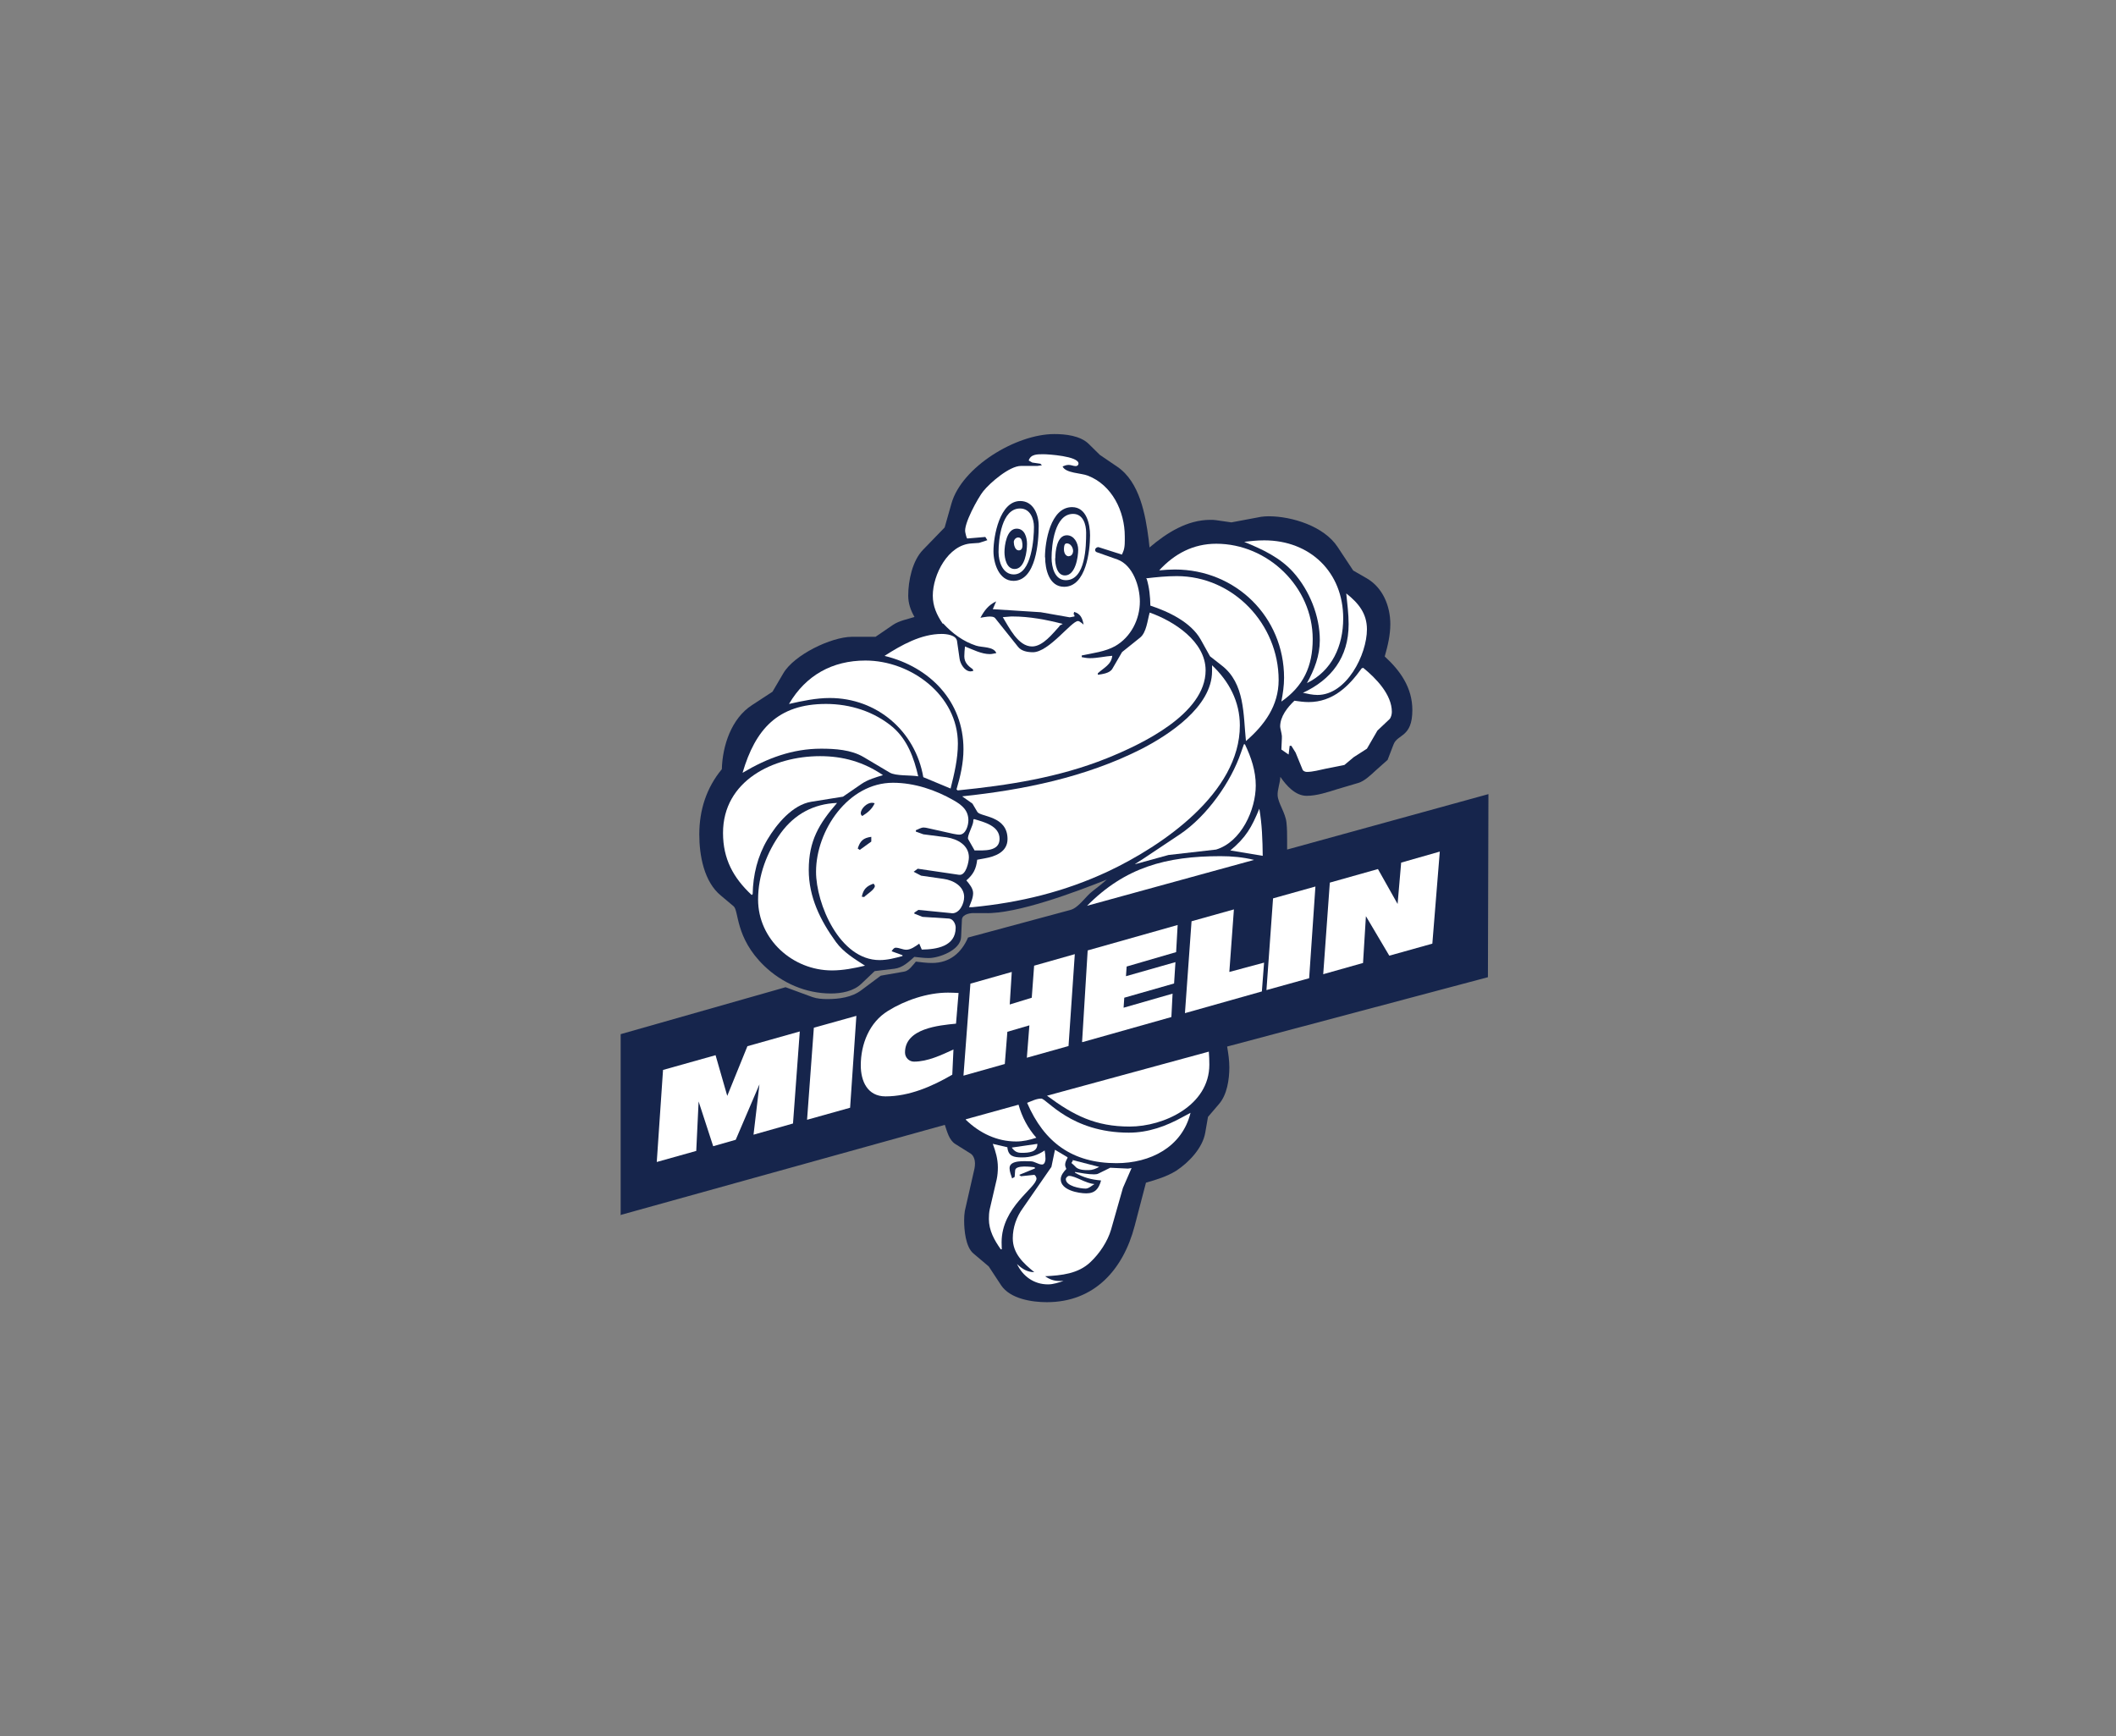 <svg width="234" height="192" viewBox="0 0 234 192" fill="none" xmlns="http://www.w3.org/2000/svg">
<rect x="0" y="0" width="234" height="192" fill="#808080" stroke="none"/>
<path fill-rule="evenodd" clip-rule="evenodd" d="M68.637 134.421V114.362L86.027 109.413L86.87 109.169L89.831 110.257C90.356 110.444 90.955 110.482 91.517 110.482C92.773 110.482 94.216 110.294 95.265 109.488L97.401 107.895L99.987 107.445C100.512 107.37 100.962 106.714 101.28 106.339C101.88 106.414 102.48 106.489 103.079 106.489C105.028 106.489 106.321 105.364 107.052 103.677L118.389 100.621C119.307 100.359 120.038 99.14 120.807 98.559L121.669 97.884L122.399 97.265C119.064 98.596 112.468 101.09 108.926 100.977H107.802C107.371 100.94 106.434 101.071 106.377 101.671L106.284 103.62C106.228 105.083 103.829 105.945 102.705 105.945C102.18 105.945 101.637 105.87 101.112 105.814C100.475 106.376 99.819 107.013 98.919 107.126L96.727 107.388L95.265 108.776C94.403 109.619 93.054 109.863 91.892 109.863C89.119 109.863 86.495 108.719 84.509 106.807C81.267 103.677 81.736 100.696 81.117 100.209L79.731 99.046C77.838 97.509 77.332 94.566 77.332 92.279C77.332 89.579 78.119 87.124 79.824 85.061C79.899 82.456 80.874 79.456 83.16 77.975L85.427 76.494L86.627 74.451C87.826 72.408 91.911 70.439 94.197 70.421H96.821L98.769 69.09C99.444 68.64 100.362 68.471 101.131 68.227C100.7 67.477 100.437 66.728 100.437 65.865C100.437 64.234 100.887 62.022 102.068 60.804L104.466 58.329L105.216 55.686C106.359 51.637 112.355 48 116.59 48C117.808 48 119.457 48.169 120.394 49.087L121.631 50.306L123.561 51.618C126.035 53.305 126.672 56.904 127.028 59.679L127.122 60.541C129.014 58.929 131.282 57.486 133.849 57.486C134.036 57.486 134.261 57.486 134.486 57.523L136.173 57.767L139.471 57.148C139.752 57.111 140.014 57.092 140.295 57.092C142.881 57.092 146.423 58.198 147.922 60.485L149.646 63.091L151.145 63.953C152.925 64.984 153.75 67.028 153.75 69.015C153.75 70.233 153.469 71.414 153.131 72.595C154.874 74.189 156.186 76.063 156.186 78.519C156.186 81.575 154.555 81.144 154.106 82.325L153.45 84.031L152.101 85.23C151.595 85.699 150.901 86.374 150.208 86.58L147.866 87.274C146.798 87.611 145.617 88.005 144.493 88.005C143.237 88.005 142.225 86.842 141.588 85.905C141.569 86.58 141.251 87.33 141.288 87.967C141.344 88.829 142.15 89.879 142.263 90.948C142.338 91.623 142.338 92.298 142.338 92.972V93.947L164.6 87.817L164.543 108.063L135.704 115.731C135.835 116.499 135.948 117.249 135.948 118.036C135.948 119.349 135.704 121.054 134.805 122.086L133.587 123.51L133.287 125.235C133.006 126.941 131.469 128.553 130.064 129.472C129.033 130.109 127.852 130.465 126.728 130.784L125.473 135.583C124.217 140.363 121.05 144 115.766 144C114.135 144 111.718 143.644 110.706 142.125L109.338 140.045L107.652 138.62C106.771 137.889 106.621 135.995 106.621 134.964C106.621 134.608 106.64 134.252 106.696 133.914L107.764 129.228C107.802 129.04 107.82 128.834 107.82 128.647C107.82 128.291 107.689 127.803 107.352 127.578L105.647 126.51C104.953 126.079 104.728 125.104 104.485 124.391L68.6 134.364L68.637 134.421Z" fill="#16254C"/>
<path fill-rule="evenodd" clip-rule="evenodd" d="M76.995 127.278L77.257 121.804L78.869 126.753L81.361 126.041L83.985 119.911L83.329 125.479L87.695 124.241L88.445 114.062L82.654 115.693L80.424 121.186L79.131 116.687L73.322 118.318L72.629 128.497L76.976 127.278H76.995ZM83.141 98.953L83.235 98.878C83.273 96.741 83.779 94.678 84.865 92.841C85.877 91.135 87.639 88.998 89.719 88.661L93.223 88.099L95.266 86.693C95.978 86.205 96.84 85.962 97.645 85.718C95.528 84.274 93.26 83.618 90.693 83.618C85.503 83.618 79.956 86.336 79.956 92.11C79.956 94.997 81.099 97.078 83.123 98.971L83.141 98.953Z" fill="white"/>
<path fill-rule="evenodd" clip-rule="evenodd" d="M82.129 85.455C84.827 83.843 87.638 82.793 90.805 82.793C92.342 82.793 94.122 82.906 95.49 83.712L98.394 85.436C99.069 85.83 100.681 85.699 101.543 85.849C101.074 83.824 100.362 81.837 98.751 80.431C96.689 78.688 94.028 77.844 91.349 77.844C85.97 77.844 83.534 80.694 82.129 85.418V85.455ZM95.659 106.789C94.497 106.039 93.279 105.308 92.454 104.183C90.711 101.783 89.437 99.196 89.437 96.197C89.437 92.972 90.58 91.079 92.567 88.792C89.981 88.886 87.882 90.029 86.364 92.091C84.809 94.228 83.834 96.797 83.834 99.478C83.834 103.864 87.638 107.313 92.004 107.313C93.241 107.313 94.459 107.07 95.659 106.789Z" fill="white"/>
<path fill-rule="evenodd" clip-rule="evenodd" d="M87.264 77.844C88.744 77.507 90.262 77.188 91.761 77.188C96.971 77.188 101.224 80.844 102.105 85.943L105.122 87.199C105.534 85.568 105.928 83.918 105.928 82.231C105.928 76.869 100.718 73.045 95.715 73.045C92.042 73.045 89.119 74.676 87.264 77.826V77.844ZM89.25 123.829L94.01 122.498L94.703 112.337L90 113.65L89.25 123.829ZM99.8 105.72V105.626L98.601 105.195C98.694 105.045 98.844 104.801 99.05 104.801C99.463 104.801 99.819 105.026 100.231 105.026C100.718 105.026 101.262 104.633 101.655 104.352L101.936 105.008C103.548 104.989 105.684 104.67 105.684 102.589C105.684 102.158 105.403 101.615 104.935 101.577L102.011 101.39L101.112 101.033V100.921L101.562 100.621L105.178 100.977C105.178 100.977 105.253 100.996 105.291 100.996C106.134 100.996 106.621 99.927 106.621 99.196C106.621 97.996 105.422 97.34 104.354 97.191L101.861 96.834L101.037 96.403L101.487 96.066L106.059 96.74C106.846 96.853 107.146 95.26 107.146 94.81C107.146 93.46 105.89 92.785 104.71 92.598L102.105 92.26L101.28 91.96V91.81C101.543 91.716 101.843 91.51 102.142 91.51C102.292 91.51 102.48 91.548 102.63 91.585L105.403 92.204C105.647 92.241 105.853 92.298 106.096 92.298C106.808 92.298 107.09 91.267 107.09 90.723C107.09 89.617 106.396 89.036 105.478 88.511C103.454 87.349 101.112 86.561 98.751 86.561C93.804 86.561 90.243 91.829 90.243 96.403C90.243 99.946 92.848 106.17 97.27 106.17C98.151 106.17 98.975 105.945 99.819 105.72H99.8ZM105.459 116.049C104.11 116.668 102.592 117.399 101.074 117.399C100.531 117.399 100.081 116.949 100.081 116.387C100.081 113.725 103.829 113.387 105.722 113.2L106.003 109.807C105.609 109.788 105.216 109.769 104.822 109.769C102.573 109.769 100.081 110.613 98.189 111.794C96.146 113.05 95.19 115.449 95.19 117.811C95.19 119.574 95.94 121.242 97.926 121.242C100.55 121.242 103.098 120.136 105.309 118.842L105.44 116.031L105.459 116.049Z" fill="white"/>
<path fill-rule="evenodd" clip-rule="evenodd" d="M97.851 72.539C102.817 73.758 106.546 77.544 106.546 82.85C106.546 84.368 106.208 85.849 105.777 87.293L105.909 87.405C111.512 86.843 117.096 85.98 122.38 83.862C126.203 82.325 133.324 78.969 133.324 74.133C133.324 70.927 129.801 68.677 127.14 67.74C126.896 68.584 126.784 69.952 126.072 70.514L124.085 72.108L123.017 73.945C122.736 74.451 121.912 74.545 121.406 74.62V74.451C122.08 73.833 122.905 73.495 122.999 72.52C122.193 72.577 121.368 72.783 120.544 72.783C120.225 72.783 119.907 72.727 119.626 72.67V72.483C120.844 72.221 122.212 72.07 123.317 71.452C125.06 70.458 126.053 68.49 126.053 66.522C126.053 64.872 125.303 62.51 123.579 61.873L121.293 61.066C121.181 61.029 121.106 60.935 121.106 60.804C121.106 60.654 121.275 60.504 121.443 60.504C121.481 60.504 121.499 60.504 121.537 60.523L124.067 61.329L124.198 61.029C124.423 60.523 124.385 59.848 124.385 59.304C124.385 56.548 122.98 53.624 120.281 52.593C119.588 52.312 117.827 52.331 117.508 51.581C117.733 51.487 117.939 51.412 118.183 51.412C118.464 51.412 118.689 51.543 118.97 51.543C119.12 51.543 119.269 51.431 119.269 51.262C119.269 50.437 115.878 50.231 115.409 50.231C114.716 50.231 113.985 50.212 113.76 50.925L114.154 51.15L115.053 51.281L115.222 51.45L114.716 51.525H112.917C111.661 51.506 109.488 53.38 108.738 54.318C108.176 55.011 106.508 58.011 106.752 58.892C106.771 58.948 106.883 59.567 106.977 59.548L108.963 59.379L109.188 59.735L108.27 60.035L107.464 60.092C104.822 60.223 103.154 63.578 103.154 65.865C103.154 67.028 103.585 67.984 104.241 68.959H104.316C105.346 70.065 106.508 70.927 107.932 71.396C108.588 71.621 109.881 71.471 110.181 72.221C109.937 72.258 109.713 72.333 109.469 72.333C108.532 72.333 107.576 71.827 106.714 71.489C106.677 71.846 106.639 72.221 106.639 72.577C106.639 73.251 107.052 73.645 107.576 74.001L107.633 74.189C107.633 74.189 107.445 74.245 107.333 74.245C106.677 74.245 106.19 73.401 106.115 72.839L105.834 70.889C105.74 70.215 104.634 70.102 104.147 70.102C101.861 70.102 99.706 71.321 97.832 72.52L97.851 72.539Z" fill="white"/>
<path fill-rule="evenodd" clip-rule="evenodd" d="M108.064 95.072C107.952 96.084 107.633 96.703 106.865 97.359C107.183 97.734 107.614 98.24 107.614 98.765C107.614 99.309 107.352 99.834 107.165 100.321H107.521C112.768 99.815 117.733 98.615 122.531 96.366C128.546 93.535 137.11 87.686 137.11 80.225C137.11 77.582 135.91 75.332 134.036 73.57V74.226C134.036 78.163 129.239 81.294 126.11 82.887C119.982 85.961 113.18 87.349 106.415 88.061L106.452 88.099L107.539 88.867L108.083 89.786C108.42 90.348 111.418 90.179 111.418 92.785C111.418 94.21 110.069 94.716 108.889 94.922L108.064 95.072ZM106.527 118.955L111.118 117.661L111.4 114.1L113.836 113.387L113.555 116.968L118.164 115.674L118.858 105.514L114.36 106.789L114.098 110.332L111.662 111.081L111.887 107.482L107.314 108.776L106.546 118.955H106.527ZM106.827 123.848C108.345 125.31 110.257 126.229 112.374 126.229C113.142 126.229 113.873 126.06 114.604 125.816C113.648 124.729 113.03 123.548 112.636 122.161L106.809 123.773V123.848H106.827Z" fill="white"/>
<path fill-rule="evenodd" clip-rule="evenodd" d="M107.746 94.041C108.758 94.041 110.538 94.21 110.538 92.766C110.538 91.323 108.833 90.91 107.708 90.573L107.633 90.667V90.798C107.633 91.267 106.884 92.523 107.071 92.804L107.764 94.022L107.746 94.041ZM110.669 138.151H110.781C110.781 137.889 110.763 137.645 110.763 137.383C110.763 133.446 114.623 131.365 114.623 130.315C114.623 130.222 114.492 129.903 114.342 129.922L112.899 130.072L112.711 129.922L114.454 129.209L114.417 129.078C114.042 129.04 112.318 128.797 112.262 129.415L112.206 130.147L111.924 130.315C111.812 129.959 111.643 129.565 111.643 129.172C111.643 128.234 113.386 128.422 113.986 128.422C114.417 128.422 114.81 128.778 115.241 128.778C115.522 128.778 115.616 128.366 115.616 128.159C115.616 127.822 115.579 127.503 115.522 127.222C114.754 127.747 113.967 127.991 113.03 127.991C112.093 127.991 111.493 127.859 111.4 126.866L109.788 126.491C110.107 127.335 110.35 128.178 110.35 129.097C110.35 129.528 110.313 129.997 110.219 130.428L109.451 133.727C109.376 134.083 109.357 134.439 109.357 134.796C109.357 136.07 109.957 137.139 110.669 138.151Z" fill="white"/>
<path fill-rule="evenodd" clip-rule="evenodd" d="M111.887 126.903C112.205 127.335 112.468 127.485 112.992 127.485C113.742 127.485 114.716 127.428 114.716 126.528V126.491L111.887 126.903ZM114.36 140.682C113.573 140.663 113.049 140.326 112.468 139.782C113.105 141.132 114.342 142.032 115.897 142.032C116.497 142.032 117.059 141.825 117.602 141.657H117.19C116.553 141.657 116.084 141.488 115.578 141.132C117.377 141.038 119.232 140.869 120.6 139.557C121.594 138.62 122.493 137.27 122.868 135.977L124.18 131.365L125.135 129.172L124.742 129.228L122.774 129.134L121.481 129.772C121.35 129.847 121.144 129.865 120.994 129.865C120.282 129.865 119.57 129.715 118.876 129.603V129.678C119.813 130.221 120.675 130.446 121.762 130.54C121.519 131.44 121.106 131.965 120.132 131.965C119.289 131.965 117.302 131.627 117.302 130.409C117.302 129.978 117.621 129.584 117.921 129.265C117.864 129.134 117.789 128.947 117.789 128.797C117.789 128.534 117.921 128.291 118.052 128.047V127.972L116.665 127.147L116.272 129.04L113.105 133.615C112.411 134.571 111.999 135.733 111.999 136.933C111.999 138.62 113.161 139.688 114.379 140.682H114.36Z" fill="white"/>
<path fill-rule="evenodd" clip-rule="evenodd" d="M113.592 121.973C115.466 126.303 118.558 128.628 123.467 128.628C127.196 128.628 130.719 126.866 131.656 123.06L130.813 123.51C128.958 124.541 126.99 125.254 124.835 125.254C118.426 125.254 115.747 121.486 115.147 121.486C114.604 121.486 114.079 121.767 113.592 121.954V121.973Z" fill="white"/>
<path fill-rule="evenodd" clip-rule="evenodd" d="M115.784 121.167C118.745 123.36 121.162 124.579 124.929 124.579C128.695 124.579 133.736 122.254 133.736 117.736C133.736 117.249 133.717 116.78 133.68 116.293L115.784 121.167ZM121.012 130.934C120.038 130.859 118.932 130.034 118.22 130.034C118.07 130.034 117.864 130.24 117.864 130.39C117.864 131.159 119.438 131.44 120.057 131.44C120.394 131.44 120.75 131.102 121.012 130.952V130.934ZM121.556 129.04L118.576 128.272L118.651 128.328L118.483 128.609C118.483 128.609 118.839 128.909 118.876 128.965C119.213 129.396 119.907 129.396 120.394 129.396C120.806 129.396 121.181 129.246 121.556 129.04ZM119.701 115.243L129.539 112.468L129.67 109.882L124.254 111.437L124.329 110.331L129.838 108.757L129.988 106.395L124.517 107.951L124.591 106.882L130.063 105.289L130.232 102.289L120.282 105.101L119.663 115.224L119.701 115.243ZM120.188 100.171L138.683 95.091C137.465 94.791 136.228 94.678 134.973 94.678C128.939 94.678 124.423 95.915 120.207 100.171H120.188Z" fill="white"/>
<path fill-rule="evenodd" clip-rule="evenodd" d="M125.547 95.559L129.22 94.547L134.486 93.947C137.259 93.104 138.87 89.561 138.87 86.861C138.87 85.249 138.365 83.749 137.671 82.306H137.559L137.24 83.206C136.135 86.486 133.455 90.254 130.513 92.241L126.521 94.903L125.528 95.541L125.547 95.559ZM126.803 63.991C127.102 64.984 127.196 65.94 127.215 66.971C129.201 67.627 131.693 68.79 132.78 70.721L133.811 72.576L135.104 73.589C137.69 75.576 137.484 79.063 137.784 81.95C139.845 80.169 141.4 78.032 141.4 75.201C141.4 69.033 136.397 63.709 130.138 63.709C128.995 63.709 127.889 63.822 126.765 63.953V64.028H126.784L126.803 63.991Z" fill="white"/>
<path fill-rule="evenodd" clip-rule="evenodd" d="M128.208 63.072C128.789 63.016 129.37 62.978 129.932 62.978C136.659 62.978 142 68.227 142 74.957C142 75.838 141.869 76.701 141.7 77.582C144.117 75.895 145.167 73.72 145.167 70.664C145.167 64.909 140.201 60.129 134.504 60.129C131.956 60.129 129.895 61.235 128.208 63.053V63.072ZM131.038 112.038L139.545 109.638L139.789 106.451L135.947 107.482L136.453 100.565L131.768 101.877L131.038 112.038ZM136.041 94.041L139.639 94.641C139.62 92.897 139.564 91.154 139.264 89.429C138.421 91.473 137.802 92.598 136.041 94.06V94.041Z" fill="white"/>
<path fill-rule="evenodd" clip-rule="evenodd" d="M137.597 59.923C139.602 60.748 141.57 61.647 143.05 63.316C144.811 65.303 145.954 68.115 145.954 70.796C145.954 72.501 145.355 74.057 144.53 75.538C147.285 74.189 148.54 71.452 148.54 68.377C148.54 63.278 144.886 59.754 139.808 59.754C139.058 59.754 138.328 59.829 137.578 59.923H137.597ZM140.052 109.488L144.774 108.176L145.467 98.034L140.782 99.346L140.052 109.488ZM142.506 83.412L142.619 82.475H142.806L143.275 83.224L144.043 85.099C144.099 85.268 144.343 85.361 144.512 85.361C145.205 85.361 145.954 85.136 146.61 85.005L148.672 84.593L149.702 83.731L151.164 82.793L152.326 80.787L153.656 79.531C153.825 79.363 153.919 78.988 153.919 78.725C153.919 76.794 152.157 74.995 150.752 73.851L150.583 73.907C149.14 75.932 147.36 77.638 144.718 77.638C144.193 77.638 143.668 77.563 143.144 77.488C142.375 78.219 141.569 79.231 141.569 80.337C141.569 80.394 141.588 80.45 141.588 80.506L141.719 81.125C141.757 81.293 141.776 81.5 141.757 81.668L141.701 82.887L142.488 83.43L142.506 83.412Z" fill="white"/>
<path fill-rule="evenodd" clip-rule="evenodd" d="M144.062 76.607C144.586 76.719 145.148 76.851 145.692 76.851C148.934 76.851 151.164 72.37 151.164 69.596C151.164 67.834 150.227 66.69 148.877 65.622C148.99 66.765 149.14 67.89 149.14 69.033C149.14 72.689 147.228 75.163 144.062 76.626V76.607ZM146.348 107.726L150.733 106.489L151.051 101.315L153.637 105.683L158.397 104.352L159.221 94.172L154.949 95.391L154.555 99.965L152.382 96.103L147.06 97.603L146.329 107.745L146.348 107.726Z" fill="white"/>
<path fill-rule="evenodd" clip-rule="evenodd" d="M94.853 93.835C95.115 92.991 95.471 92.654 96.352 92.541V93.066L95.077 93.985L94.853 93.835ZM96.726 88.829C96.427 89.486 95.958 89.861 95.359 90.236C95.265 90.16 95.19 90.085 95.19 89.936C95.19 89.411 95.883 88.773 96.408 88.773C96.52 88.773 96.633 88.792 96.745 88.829H96.726ZM95.302 99.159C95.471 98.353 95.808 97.996 96.595 97.715C96.651 97.772 96.745 97.884 96.745 97.978C96.745 98.371 95.846 98.896 95.565 99.196L95.284 99.159H95.302ZM108.42 68.321C108.851 67.515 109.319 66.896 110.162 66.503L109.788 67.365L115.091 67.702L118.295 68.265L118.82 68.171V68.021L118.726 67.927L118.782 67.665C119.494 67.871 119.701 68.359 119.832 69.071C119.701 68.977 119.401 68.677 119.213 68.677C118.482 68.677 115.99 72.126 114.229 72.126C113.667 72.126 112.954 72.014 112.58 71.527L110.05 68.359C109.769 68.002 108.644 68.284 108.401 68.321H108.42ZM109.863 60.954C109.863 59.285 110.556 55.405 112.823 55.405C114.285 55.405 114.866 56.923 114.866 58.16C114.866 59.866 114.585 64.234 112.074 64.234C110.462 64.234 109.863 62.266 109.863 60.954ZM115.559 61.629C115.559 59.941 116.159 56.08 118.557 56.08C120.15 56.08 120.544 57.954 120.544 59.21C120.544 60.879 120.113 64.89 117.677 64.89C116.009 64.89 115.578 62.941 115.578 61.629H115.559Z" fill="#16254C"/>
<path fill-rule="evenodd" clip-rule="evenodd" d="M112.111 63.522C114.098 63.522 114.341 59.473 114.341 58.273C114.341 57.336 113.91 56.23 112.805 56.23C110.762 56.23 110.425 59.641 110.425 61.047C110.425 62.097 110.875 63.522 112.111 63.522ZM110.893 68.246C111.587 69.371 112.58 71.489 114.135 71.489C115.334 71.489 116.44 70.027 117.171 69.24V69.183L117.527 68.996C115.728 68.527 113.835 68.171 111.961 68.171H111.83L110.912 68.246H110.893ZM117.864 64.159C120.057 64.159 120.113 60.391 120.113 58.91C120.113 57.992 119.776 56.829 118.67 56.829C116.609 56.829 116.29 60.316 116.29 61.685C116.29 62.697 116.627 64.159 117.864 64.159Z" fill="white"/>
<path fill-rule="evenodd" clip-rule="evenodd" d="M111.081 61.066C111.081 60.298 111.325 58.46 112.43 58.46C113.33 58.46 113.573 59.454 113.573 60.148C113.573 60.954 113.348 62.922 112.205 62.922C111.306 62.922 111.081 61.741 111.081 61.047V61.066ZM116.703 61.741C116.703 60.972 116.871 59.192 117.977 59.192C118.783 59.192 119.233 60.054 119.233 60.785C119.233 61.591 118.933 63.634 117.771 63.634C116.871 63.634 116.684 62.416 116.684 61.741H116.703Z" fill="#16254C"/>
<path fill-rule="evenodd" clip-rule="evenodd" d="M113.067 60.185C113.03 59.866 112.992 59.435 112.599 59.435C112.336 59.435 112.111 59.697 112.111 59.941C112.111 60.241 112.243 60.822 112.617 60.86C113.048 60.897 113.086 60.485 113.067 60.166V60.185ZM118.22 61.497C118.501 61.497 118.651 61.216 118.67 60.972C118.689 60.597 118.408 60.054 117.939 60.091C117.658 60.11 117.658 60.56 117.658 60.766C117.658 61.085 117.808 61.516 118.202 61.516L118.22 61.497Z" fill="white"/>
</svg>
